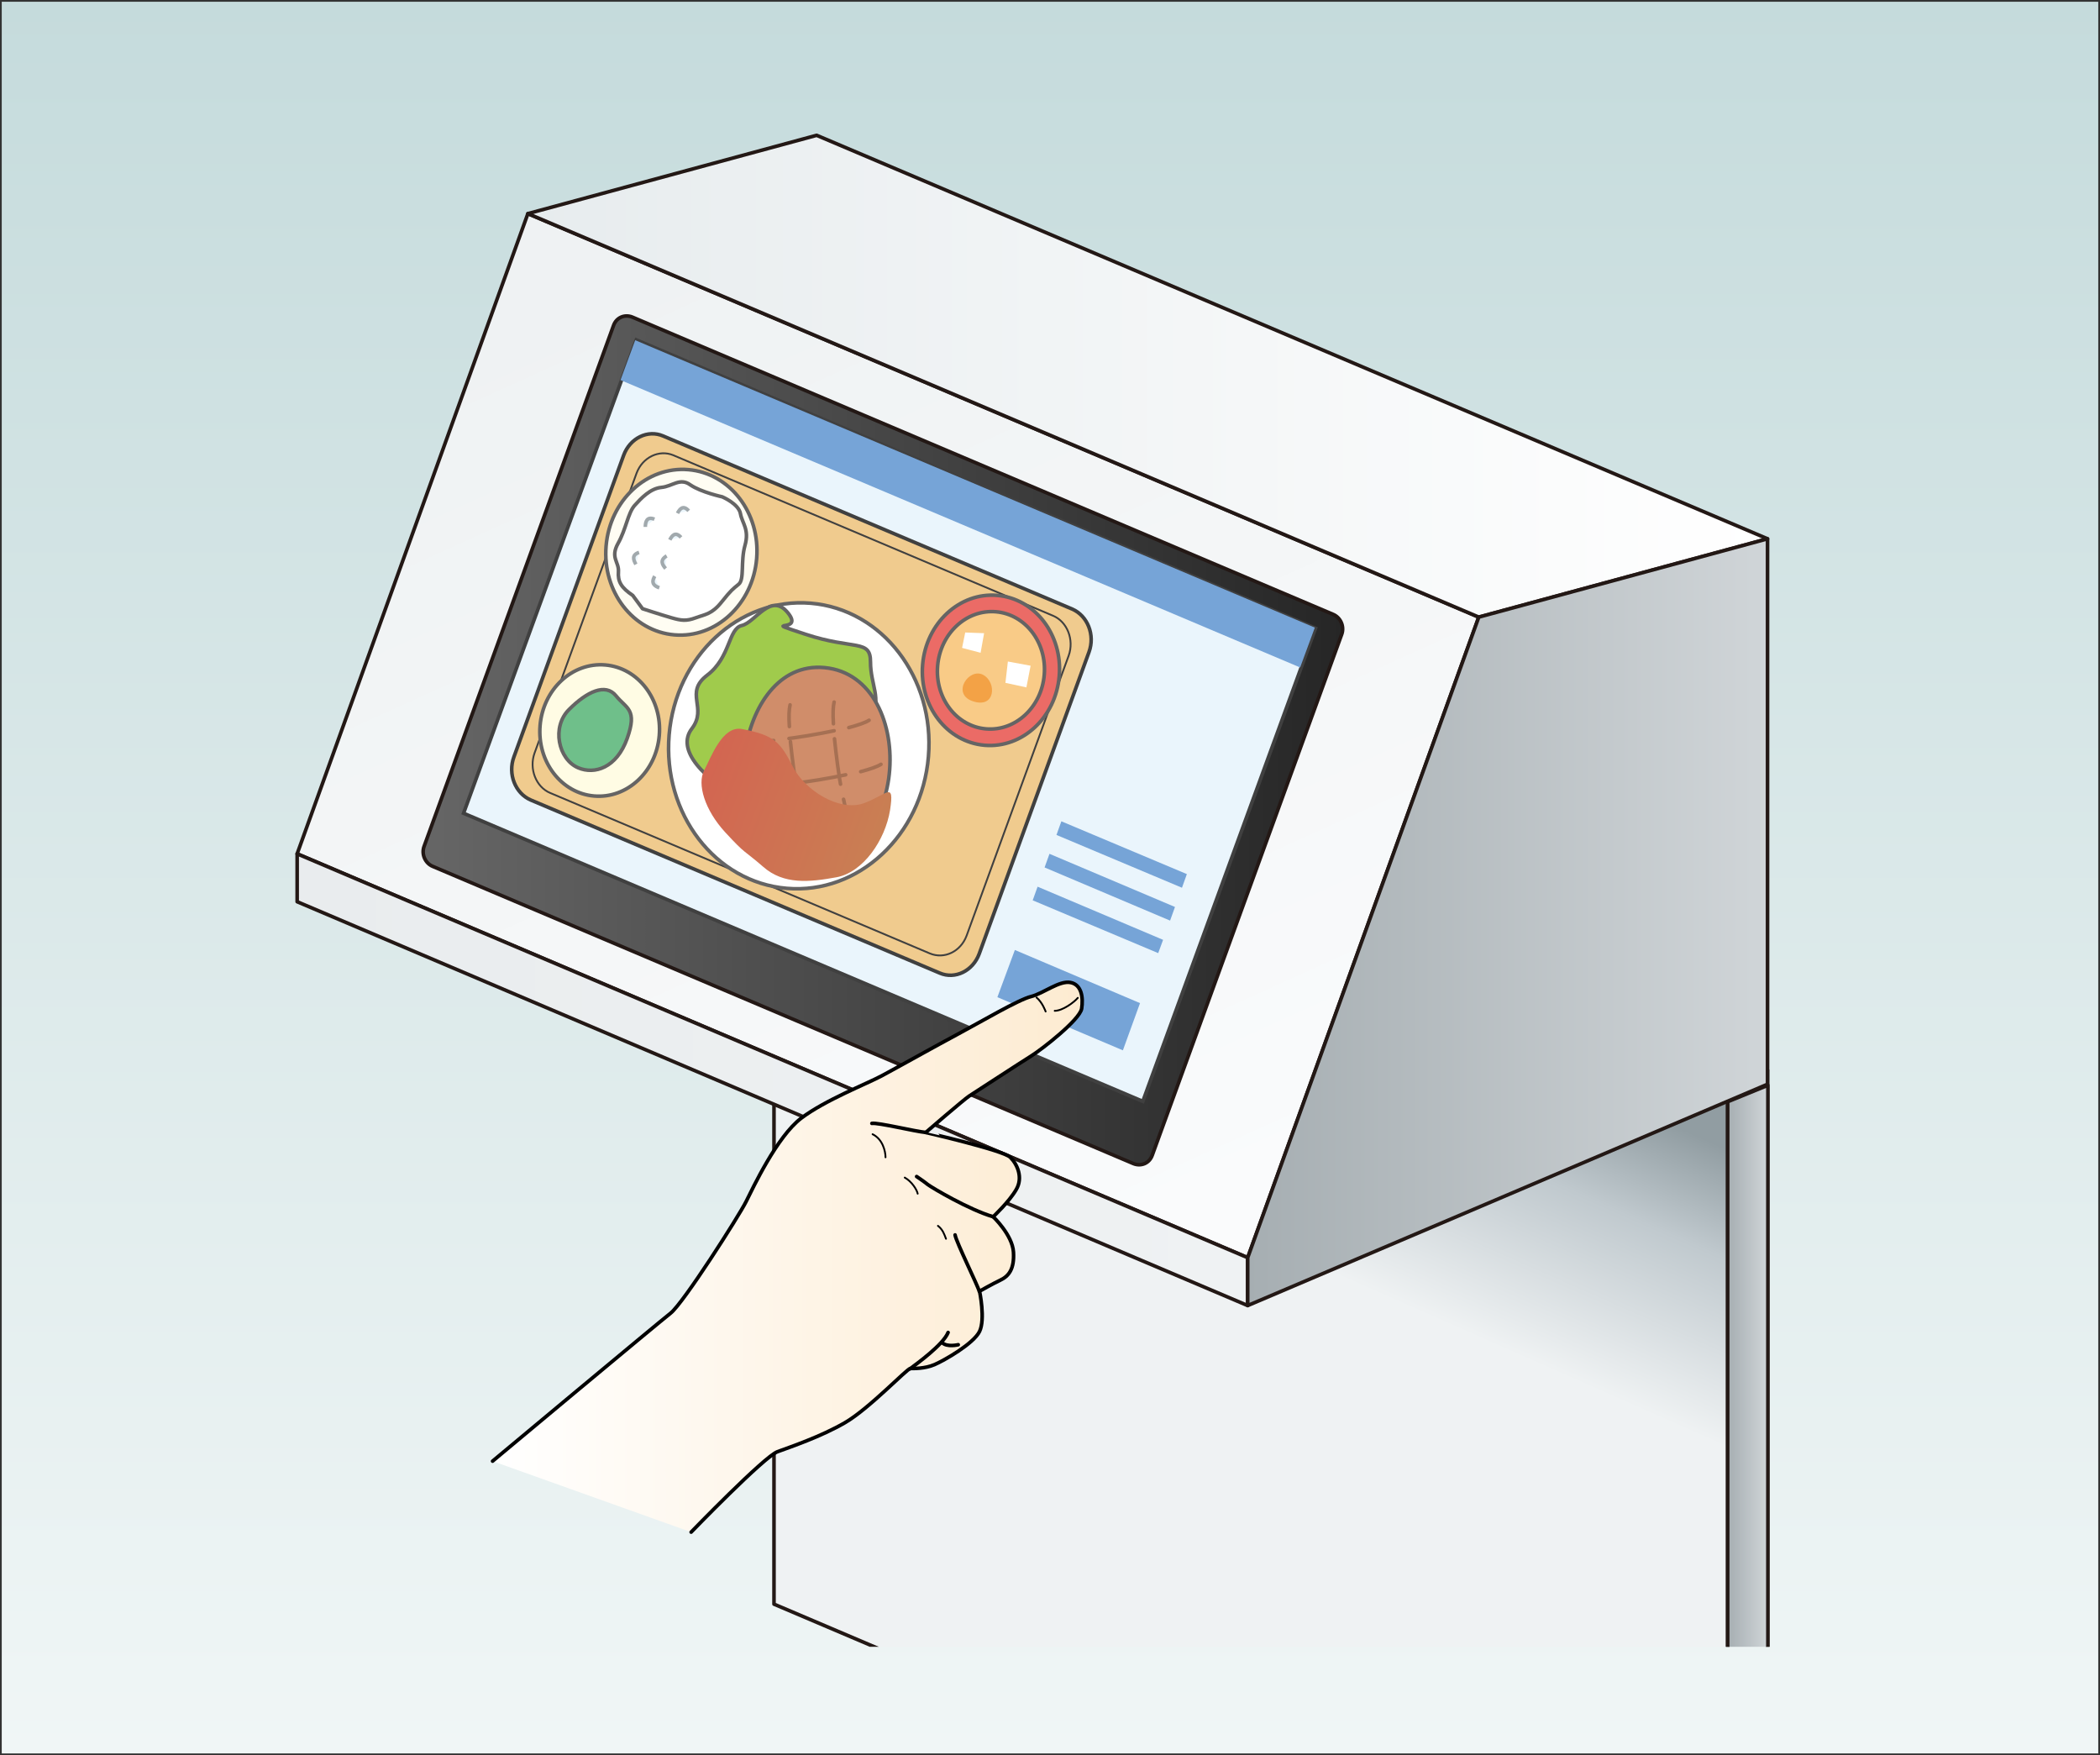 <?xml version="1.0" encoding="utf-8"?>
<!-- Generator: Adobe Illustrator 28.1.0, SVG Export Plug-In . SVG Version: 6.00 Build 0)  -->
<svg version="1.1" id="レイヤー_1" xmlns="http://www.w3.org/2000/svg" xmlns:xlink="http://www.w3.org/1999/xlink" x="0px"
	 y="0px" viewBox="0 0 600.7 502" style="enable-background:new 0 0 600.7 502;" xml:space="preserve">
<rect x="0" y="0" width="600.7" height="502" fill="#333333" stroke="none"/>
<style type="text/css">
	.st0{fill:url(#SVGID_1_);}
	.st1{clip-path:url(#SVGID_00000033331712679805926000000014266995079515827130_);}
	
		.st2{fill:url(#SVGID_00000129187615965273760610000002588677024837763243_);stroke:#231815;stroke-width:1.03;stroke-linecap:round;stroke-linejoin:round;}
	.st3{fill:none;stroke:#404040;stroke-width:1.03;stroke-miterlimit:10;}
	
		.st4{fill:url(#SVGID_00000147217695966143152570000013827658559507526280_);stroke:#231815;stroke-width:1.03;stroke-linecap:round;stroke-linejoin:round;}
	
		.st5{fill:url(#SVGID_00000007409119871133836470000003988070792965988000_);stroke:#231815;stroke-width:1.03;stroke-linecap:round;stroke-linejoin:round;}
	
		.st6{fill:url(#SVGID_00000155147981256950526390000010294651342407539378_);stroke:#231815;stroke-width:1.03;stroke-linecap:round;stroke-linejoin:round;}
	.st7{fill:#EAF5FC;stroke:#404040;stroke-width:1.03;stroke-miterlimit:10;}
	
		.st8{fill:url(#SVGID_00000138553346547182141540000017152483830076064435_);stroke:#231815;stroke-width:1.03;stroke-linecap:round;stroke-linejoin:round;}
	
		.st9{fill:url(#SVGID_00000100348220286752226870000013161473288850799281_);stroke:#231815;stroke-width:1.03;stroke-linecap:round;stroke-linejoin:round;}
	
		.st10{fill:url(#SVGID_00000167354779571392573900000008476105392726158499_);stroke:#231815;stroke-width:1.03;stroke-linecap:round;stroke-linejoin:round;}
	.st11{fill:#76A4D7;}
	.st12{fill:#F0CB8E;stroke:#404040;stroke-width:1.03;stroke-miterlimit:10;}
	.st13{fill:#F0CB8E;stroke:#404040;stroke-width:0.52;stroke-miterlimit:10;}
	.st14{fill:#FFFCE4;stroke:#656464;stroke-width:1.03;stroke-linecap:round;stroke-linejoin:round;}
	.st15{fill:#6FBF8A;stroke:#656464;stroke-width:1.03;stroke-linecap:round;stroke-linejoin:round;}
	.st16{fill:#FFFDF3;stroke:#656464;stroke-width:1.03;stroke-linecap:round;stroke-linejoin:round;}
	.st17{fill:#FFFFFF;stroke:#656464;stroke-width:1.03;stroke-linecap:round;stroke-linejoin:round;}
	.st18{fill:#EBF6FC;stroke:#A1A9AD;stroke-width:1.03;stroke-miterlimit:10;}
	.st19{fill:#EB6B66;stroke:#656464;stroke-width:1.03;stroke-linecap:round;stroke-linejoin:round;}
	.st20{fill:#F9CB87;stroke:#656464;stroke-width:1.03;stroke-linecap:round;stroke-linejoin:round;}
	.st21{fill:#FFFFFF;}
	.st22{fill:#F3A246;}
	.st23{fill:#A0CB4C;stroke:#656464;stroke-width:1.03;stroke-linecap:round;stroke-linejoin:round;}
	.st24{fill:#D08D6A;stroke:#656464;stroke-width:1.03;stroke-linecap:round;stroke-linejoin:round;}
	.st25{fill:none;stroke:#A67053;stroke-width:1.03;stroke-linecap:round;stroke-linejoin:round;}
	.st26{fill:none;stroke:#A67053;stroke-width:1.03;stroke-linecap:round;stroke-linejoin:round;stroke-dasharray:0,0,13.1,4.37;}
	.st27{fill:url(#SVGID_00000091006119228578321300000006266022466644429485_);}
	
		.st28{fill:url(#SVGID_00000129168264624813117690000008317810337467460489_);stroke:#000000;stroke-width:1.03;stroke-linecap:round;stroke-linejoin:round;}
	.st29{fill:none;stroke:#000000;stroke-width:1.03;stroke-linecap:round;stroke-linejoin:round;}
	.st30{fill:none;stroke:#000000;stroke-width:0.52;stroke-linecap:round;stroke-linejoin:round;}
</style>
<g>
	<g id="_レイヤー_2">
		<g id="_レイヤー_1-2">
			
				<linearGradient id="SVGID_1_" gradientUnits="userSpaceOnUse" x1="300.345" y1="76.48" x2="300.345" y2="577.5" gradientTransform="matrix(1 0 0 -1 0 578)">
				<stop  offset="0" style="stop-color:#F0F6F6"/>
				<stop  offset="1" style="stop-color:#C5DBDC"/>
			</linearGradient>
			<rect x="0.5" y="0.5" class="st0" width="599.7" height="501"/>
			<g>
				<defs>
					<rect id="SVGID_00000166650146072473514740000017865871282653133745_" x="80.2" y="31" width="440" height="440"/>
				</defs>
				<clipPath id="SVGID_00000174601473090215632200000010915320441873982848_">
					<use xlink:href="#SVGID_00000166650146072473514740000017865871282653133745_"  style="overflow:visible;"/>
				</clipPath>
				<g style="clip-path:url(#SVGID_00000174601473090215632200000010915320441873982848_);">
					
						<linearGradient id="SVGID_00000112623832187615933210000001913196712178025858_" gradientUnits="userSpaceOnUse" x1="400.814" y1="290.558" x2="369.174" y2="218.998" gradientTransform="matrix(1 0 0 -1 0 578)">
						<stop  offset="0" style="stop-color:#919DA2"/>
						<stop  offset="0.37" style="stop-color:#C0C9CE"/>
						<stop  offset="1" style="stop-color:#EFF2F3"/>
					</linearGradient>
					
						<polygon style="fill:url(#SVGID_00000112623832187615933210000001913196712178025858_);stroke:#231815;stroke-width:1.03;stroke-linecap:round;stroke-linejoin:round;" points="
						221.4,194.5 494.2,310.5 494.2,574.8 221.4,458.8 					"/>
					<line class="st3" x1="505.6" y1="305.9" x2="505.6" y2="570.2"/>
					
						<linearGradient id="SVGID_00000111886609720045299980000004560958772759297181_" gradientUnits="userSpaceOnUse" x1="494.25" y1="135.42" x2="505.73" y2="135.42" gradientTransform="matrix(1 0 0 -1 0 578)">
						<stop  offset="0" style="stop-color:#A6AEB2"/>
						<stop  offset="1" style="stop-color:#D0D5D8"/>
					</linearGradient>
					
						<polygon style="fill:url(#SVGID_00000111886609720045299980000004560958772759297181_);stroke:#231815;stroke-width:1.03;stroke-linecap:round;stroke-linejoin:round;" points="
						505.7,310.4 505.7,570 494.2,574.8 494.2,315.1 					"/>
					
						<linearGradient id="SVGID_00000096040697083101340790000002785133518213822894_" gradientUnits="userSpaceOnUse" x1="321.65" y1="218.4" x2="190.61" y2="507.36" gradientTransform="matrix(1 0 0 -1 0 578)">
						<stop  offset="0" style="stop-color:#FAFBFC"/>
						<stop  offset="1" style="stop-color:#EFF2F3"/>
					</linearGradient>
					
						<polygon style="fill:url(#SVGID_00000096040697083101340790000002785133518213822894_);stroke:#231815;stroke-width:1.03;stroke-linecap:round;stroke-linejoin:round;" points="
						151,61.1 85,244.2 356.9,359.7 423,176.5 					"/>
					
						<linearGradient id="SVGID_00000022549174668418078770000015753832994172809385_" gradientUnits="userSpaceOnUse" x1="120.936" y1="366.27" x2="384.004" y2="366.27" gradientTransform="matrix(1 0 0 -1 0 578)">
						<stop  offset="0" style="stop-color:#666666"/>
						<stop  offset="1" style="stop-color:#262626"/>
					</linearGradient>
					
						<path style="fill:url(#SVGID_00000022549174668418078770000015753832994172809385_);stroke:#231815;stroke-width:1.03;stroke-linecap:round;stroke-linejoin:round;" d="
						M180.9,90.7c-2.2-0.9-4.6,0.1-5.4,2.4l-54.2,149c-0.8,2.2,0.3,4.8,2.5,5.7l200.4,85c2.2,0.9,4.6-0.1,5.4-2.4l54.2-149
						c0.8-2.2-0.3-4.8-2.5-5.7L180.9,90.7L180.9,90.7z"/>
					<polygon class="st7" points="182,97.2 132.6,232.6 326.9,315 376.3,179.7 					"/>
					
						<linearGradient id="SVGID_00000010280280985419577730000012105589504192760963_" gradientUnits="userSpaceOnUse" x1="151.04" y1="470.385" x2="505.59" y2="470.385" gradientTransform="matrix(1 0 0 -1 0 578)">
						<stop  offset="0" style="stop-color:#E7ECEE"/>
						<stop  offset="1" style="stop-color:#FFFFFF"/>
					</linearGradient>
					
						<polygon style="fill:url(#SVGID_00000010280280985419577730000012105589504192760963_);stroke:#231815;stroke-width:1.03;stroke-linecap:round;stroke-linejoin:round;" points="
						151,61.1 233.6,38.7 505.6,154.1 423,176.5 					"/>
					
						<linearGradient id="SVGID_00000129924478089013794630000015415772023299614086_" gradientUnits="userSpaceOnUse" x1="84.96" y1="269.2" x2="356.92" y2="269.2" gradientTransform="matrix(1 0 0 -1 0 578)">
						<stop  offset="0" style="stop-color:#E9ECEE"/>
						<stop  offset="1" style="stop-color:#EFF2F3"/>
					</linearGradient>
					
						<polygon style="fill:url(#SVGID_00000129924478089013794630000015415772023299614086_);stroke:#231815;stroke-width:1.03;stroke-linecap:round;stroke-linejoin:round;" points="
						85,257.9 85,244.2 356.9,359.7 356.9,373.4 					"/>
					
						<linearGradient id="SVGID_00000025428847492034256220000006710236180050595745_" gradientUnits="userSpaceOnUse" x1="356.92" y1="314.24" x2="505.59" y2="314.24" gradientTransform="matrix(1 0 0 -1 0 578)">
						<stop  offset="0" style="stop-color:#A6AEB2"/>
						<stop  offset="1" style="stop-color:#D0D5D8"/>
					</linearGradient>
					
						<polygon style="fill:url(#SVGID_00000025428847492034256220000006710236180050595745_);stroke:#231815;stroke-width:1.03;stroke-linecap:round;stroke-linejoin:round;" points="
						356.9,359.7 356.9,373.4 505.6,310.1 505.6,154.1 423,176.5 					"/>
					<polygon class="st11" points="177.5,108.7 371.9,190.9 376.1,179.5 181.7,97.3 					"/>
					<polygon class="st11" points="285.3,285.2 321.2,300.4 326.1,286.9 290.3,271.7 					"/>
					<polygon class="st11" points="295.4,257.5 331.3,272.6 332.7,268.8 296.8,253.6 					"/>
					<polygon class="st11" points="298.8,248.1 334.7,263.3 336.1,259.4 300.2,244.2 					"/>
					<polygon class="st11" points="302.2,238.8 338.1,253.9 339.5,250 303.6,234.9 					"/>
					<path class="st12" d="M147,216.5c-1.8,4.9,0.4,10.4,4.8,12.3l117,49.5c4.4,1.9,9.5-0.6,11.3-5.5l31.4-86.3
						c1.8-4.9-0.4-10.4-4.8-12.3l-117-49.5c-4.4-1.9-9.5,0.6-11.3,5.5L147,216.5L147,216.5z"/>
					<path class="st13" d="M152.9,215.4c-1.6,4.5,0.4,9.7,4.5,11.4L266,272.7c4.1,1.7,8.8-0.5,10.5-5.1l29.2-80.1
						c1.6-4.5-0.4-9.7-4.5-11.4l-108.6-45.9c-4.1-1.7-8.8,0.6-10.5,5.1L152.9,215.4L152.9,215.4z"/>
					
						<ellipse transform="matrix(8.367790e-02 -0.997 0.997 8.367790e-02 -51.179 362.321)" class="st14" cx="171.4" cy="209" rx="18.8" ry="17.1"/>
					<path class="st15" d="M165.4,219.6c-5.7-2.4-7.7-11.7-2.6-16.7c5.1-5.1,10.4-7.6,13.4-3.9s6.2,3.8,3.2,12.2
						S170.1,221.6,165.4,219.6z"/>
					
						<ellipse transform="matrix(8.367790e-02 -0.997 0.997 8.367790e-02 20.98 338.935)" class="st16" cx="194.8" cy="158.1" rx="23.7" ry="21.6"/>
					<path class="st17" d="M181,170.3c-3.4-2.3-4.3-4-4.1-6.8s-2.4-4-0.1-8.1c2.3-4.1,2.8-8.6,4.7-10.8c1.9-2.1,4.5-4.9,7.7-5.2
						c3.2-0.3,5.3-2.9,8.3-0.7c3.1,2.1,9.1,3.4,9.1,3.4s4.7,2,5.2,4.8c0.5,2.8,2.6,4.5,1.3,9.1c-1.3,4.6-0.1,9.7-1.8,11.1
						s-2.1,1.6-4.9,5.1c-2.8,3.5-4.7,3.5-7.4,4.5c-2.7,1-4.1,0.8-6.9,0c-2.8-0.8-8.3-2.6-8.3-2.6L181,170.3L181,170.3z"/>
					<path class="st18" d="M181.9,161.4c-0.7-1.2-1.3-2.7,0.9-3.4"/>
					<path class="st18" d="M184.6,150.7c0-1.4,0.4-3.1,2.6-2.2"/>
					<path class="st18" d="M193.8,146.8c0.6-1.2,1.6-2.5,3.2-0.7"/>
					<path class="st18" d="M191.6,154.4c0.6-1.2,1.6-2.5,3.2-0.7"/>
					<path class="st18" d="M190.4,162.6c-0.9-1-1.8-2.4,0.3-3.6"/>
					<path class="st18" d="M188.6,168.1c-1.2-0.4-2.6-1.2-1.3-3.3"/>
					
						<ellipse transform="matrix(8.367790e-02 -0.997 0.997 8.367790e-02 68.418 458.209)" class="st19" cx="283.4" cy="191.9" rx="21.5" ry="19.6"/>
					
						<ellipse transform="matrix(8.367790e-02 -0.997 0.997 8.367790e-02 68.418 458.209)" class="st20" cx="283.4" cy="191.9" rx="16.8" ry="15.3"/>
					<polygon class="st21" points="275.2,185.3 276.1,180.9 281.5,181.1 280.5,186.7 					"/>
					<polygon class="st21" points="287.6,195.3 288.3,189.2 294.8,190.4 293.6,196.6 					"/>
					<path class="st22" d="M278.1,200.5c-6-2.2-0.9-9.6,3.1-7.5S284.8,202.9,278.1,200.5z"/>
					
						<ellipse transform="matrix(8.367790e-02 -0.997 0.997 8.367790e-02 -3.376 423.061)" class="st17" cx="228.3" cy="213.4" rx="40.9" ry="37.2"/>
					<path class="st23" d="M214,229.7c-13-6.8-20.7-15.3-16.1-21.3c4.6-6-2.3-10.2,4.4-15.3s6-13.3,9.9-14.2s8.3-9.7,13.2-3.6
						s-8.9,1.5,5,6.1c13.9,4.6,18.6,1.3,18.6,7.9c0,6.6,3.3,10.6,0.2,15.9L214,229.7L214,229.7z"/>
					<path class="st24" d="M225.4,244.6c-21.1-5.4-15.2-57.7,11.7-53.5C264,195.4,259.7,253.4,225.4,244.6z"/>
					<path class="st25" d="M226,201.6c-0.3,1.2-0.4,3.4-0.2,6.2"/>
					<path class="st26" d="M226.1,212.1c0.5,4.8,1.2,10.4,2.1,15.1"/>
					<path class="st25" d="M228.7,229.4c0.5,2.4,0.9,4.4,1.4,6"/>
					<path class="st25" d="M238.6,200.8c-0.3,1.2-0.4,3.4-0.2,6.2"/>
					<path class="st26" d="M238.7,211.3c0.5,4.8,1.2,10.4,2.1,15.1"/>
					<path class="st25" d="M241.3,228.6c0.5,2.4,0.9,4.4,1.4,6"/>
					<path class="st25" d="M248.6,206c-1.1,0.7-3.2,1.4-5.8,2.1"/>
					<path class="st26" d="M238.6,209c-4.7,1-10.2,1.9-15.1,2.5"/>
					<path class="st25" d="M221.3,211.8c-2.4,0.3-4.5,0.4-6.2,0.5"/>
					<path class="st25" d="M252,218.6c-1.1,0.7-3.2,1.4-5.8,2.1"/>
					<path class="st26" d="M241.9,221.6c-4.7,1-10.2,1.9-15.1,2.5"/>
					<path class="st25" d="M224.7,224.4c-2.4,0.3-4.5,0.4-6.2,0.5"/>
					
						<linearGradient id="SVGID_00000067955923469473348960000017557372638398227618_" gradientUnits="userSpaceOnUse" x1="-622.942" y1="191.95" x2="-568.484" y2="191.95" gradientTransform="matrix(0.921 0.389 0.342 -0.941 708.731 645.229)">
						<stop  offset="0" style="stop-color:#D36551"/>
						<stop  offset="1" style="stop-color:#C97F53"/>
					</linearGradient>
					<path style="fill:url(#SVGID_00000067955923469473348960000017557372638398227618_);" d="M212.2,208.5
						c9.6,1.8,11.1,4,14.6,10.8c3.5,6.8,13.2,12.8,20.1,10.5c6.8-2.4,9-6.7,7.7,1.9c-1.4,8.6-7.7,17.8-15.3,19.2
						c-7.7,1.4-15.1,2.2-21-3c-5.9-5.1-4.8-3.3-10.8-9.8s-8.1-13.9-6.1-17.7S206.6,207.5,212.2,208.5L212.2,208.5z"/>
					
						<linearGradient id="SVGID_00000160191394217014256990000006622495221392257431_" gradientUnits="userSpaceOnUse" x1="140.91" y1="218.389" x2="309.609" y2="218.389" gradientTransform="matrix(1 0 0 -1 0 578)">
						<stop  offset="0" style="stop-color:#FFFFFF"/>
						<stop  offset="1" style="stop-color:#FDEBD1"/>
					</linearGradient>
					
						<path style="fill:url(#SVGID_00000160191394217014256990000006622495221392257431_);stroke:#000000;stroke-width:1.03;stroke-linecap:round;stroke-linejoin:round;" d="
						M140.9,417.9c0,0,47.2-39.4,50.9-42.3c3.7-2.9,19.6-27.9,21.6-31.9c2-4,8.9-18.7,15.8-23.9c6.9-5.2,18.7-9.8,23-12.1
						s16.1-8.9,22.1-12.1c6-3.2,17.2-9.8,20.7-10.6c3.5-0.9,8-4.6,11.2-4c3.2,0.6,3.7,4.3,3.2,7.5c-0.6,3.2-11.2,11.5-14.4,13.5
						c-3.2,2-16.4,10.6-17.8,11.5c-1.4,0.9-12.4,10.4-12.4,10.4S287,329,289,331s3.7,5.8,1.7,9.2c-2,3.5-6.6,7.8-6.6,7.8
						s5.5,5.2,5.8,10.1c0.3,4.9-1.4,6.9-3.7,8s-6,3.2-6,3.2s1.7,8,0,11.5s-10.1,8.3-12.9,9.5s-6,1.1-6.9,1.1s-11.8,11.5-18.7,15.5
						c-6.9,4-15.5,6.9-19.3,8.3s-24.7,23-24.7,23"/>
					<path class="st29" d="M271.2,381.1c-1.4,3.5-8.9,8.9-10.9,10.4"/>
					<path class="st29" d="M269.5,384c1.4,1.4,4.6,0.6,4.6,0.6"/>
					<path class="st29" d="M280.1,369.3c-0.3-1.4-6.6-14.1-6.9-16.1"/>
					<path class="st29" d="M284.1,348c-6.9-2-17.5-8.3-18.7-9.2c-1.1-0.9-3.2-2.3-3.2-2.3"/>
					<path class="st29" d="M264.9,323.9c-3.2-0.3-13.8-2.9-15.5-2.6"/>
					<path class="st30" d="M296.5,285.3c1.7,1.4,2.6,4,2.6,4"/>
					<path class="st30" d="M301.7,289.1c2.3,0,5.6-2.5,6.6-3.7"/>
					<path class="st30" d="M249.6,324.4c2.9,1.4,3.7,4.9,3.7,6.6"/>
					<path class="st30" d="M258.8,336.8c2,1.1,3.5,3.5,3.7,4.6"/>
					<path class="st30" d="M268.3,350.6c1.4,1.1,1.8,2.4,2.3,3.7"/>
				</g>
			</g>
		</g>
	</g>
</g>
</svg>

